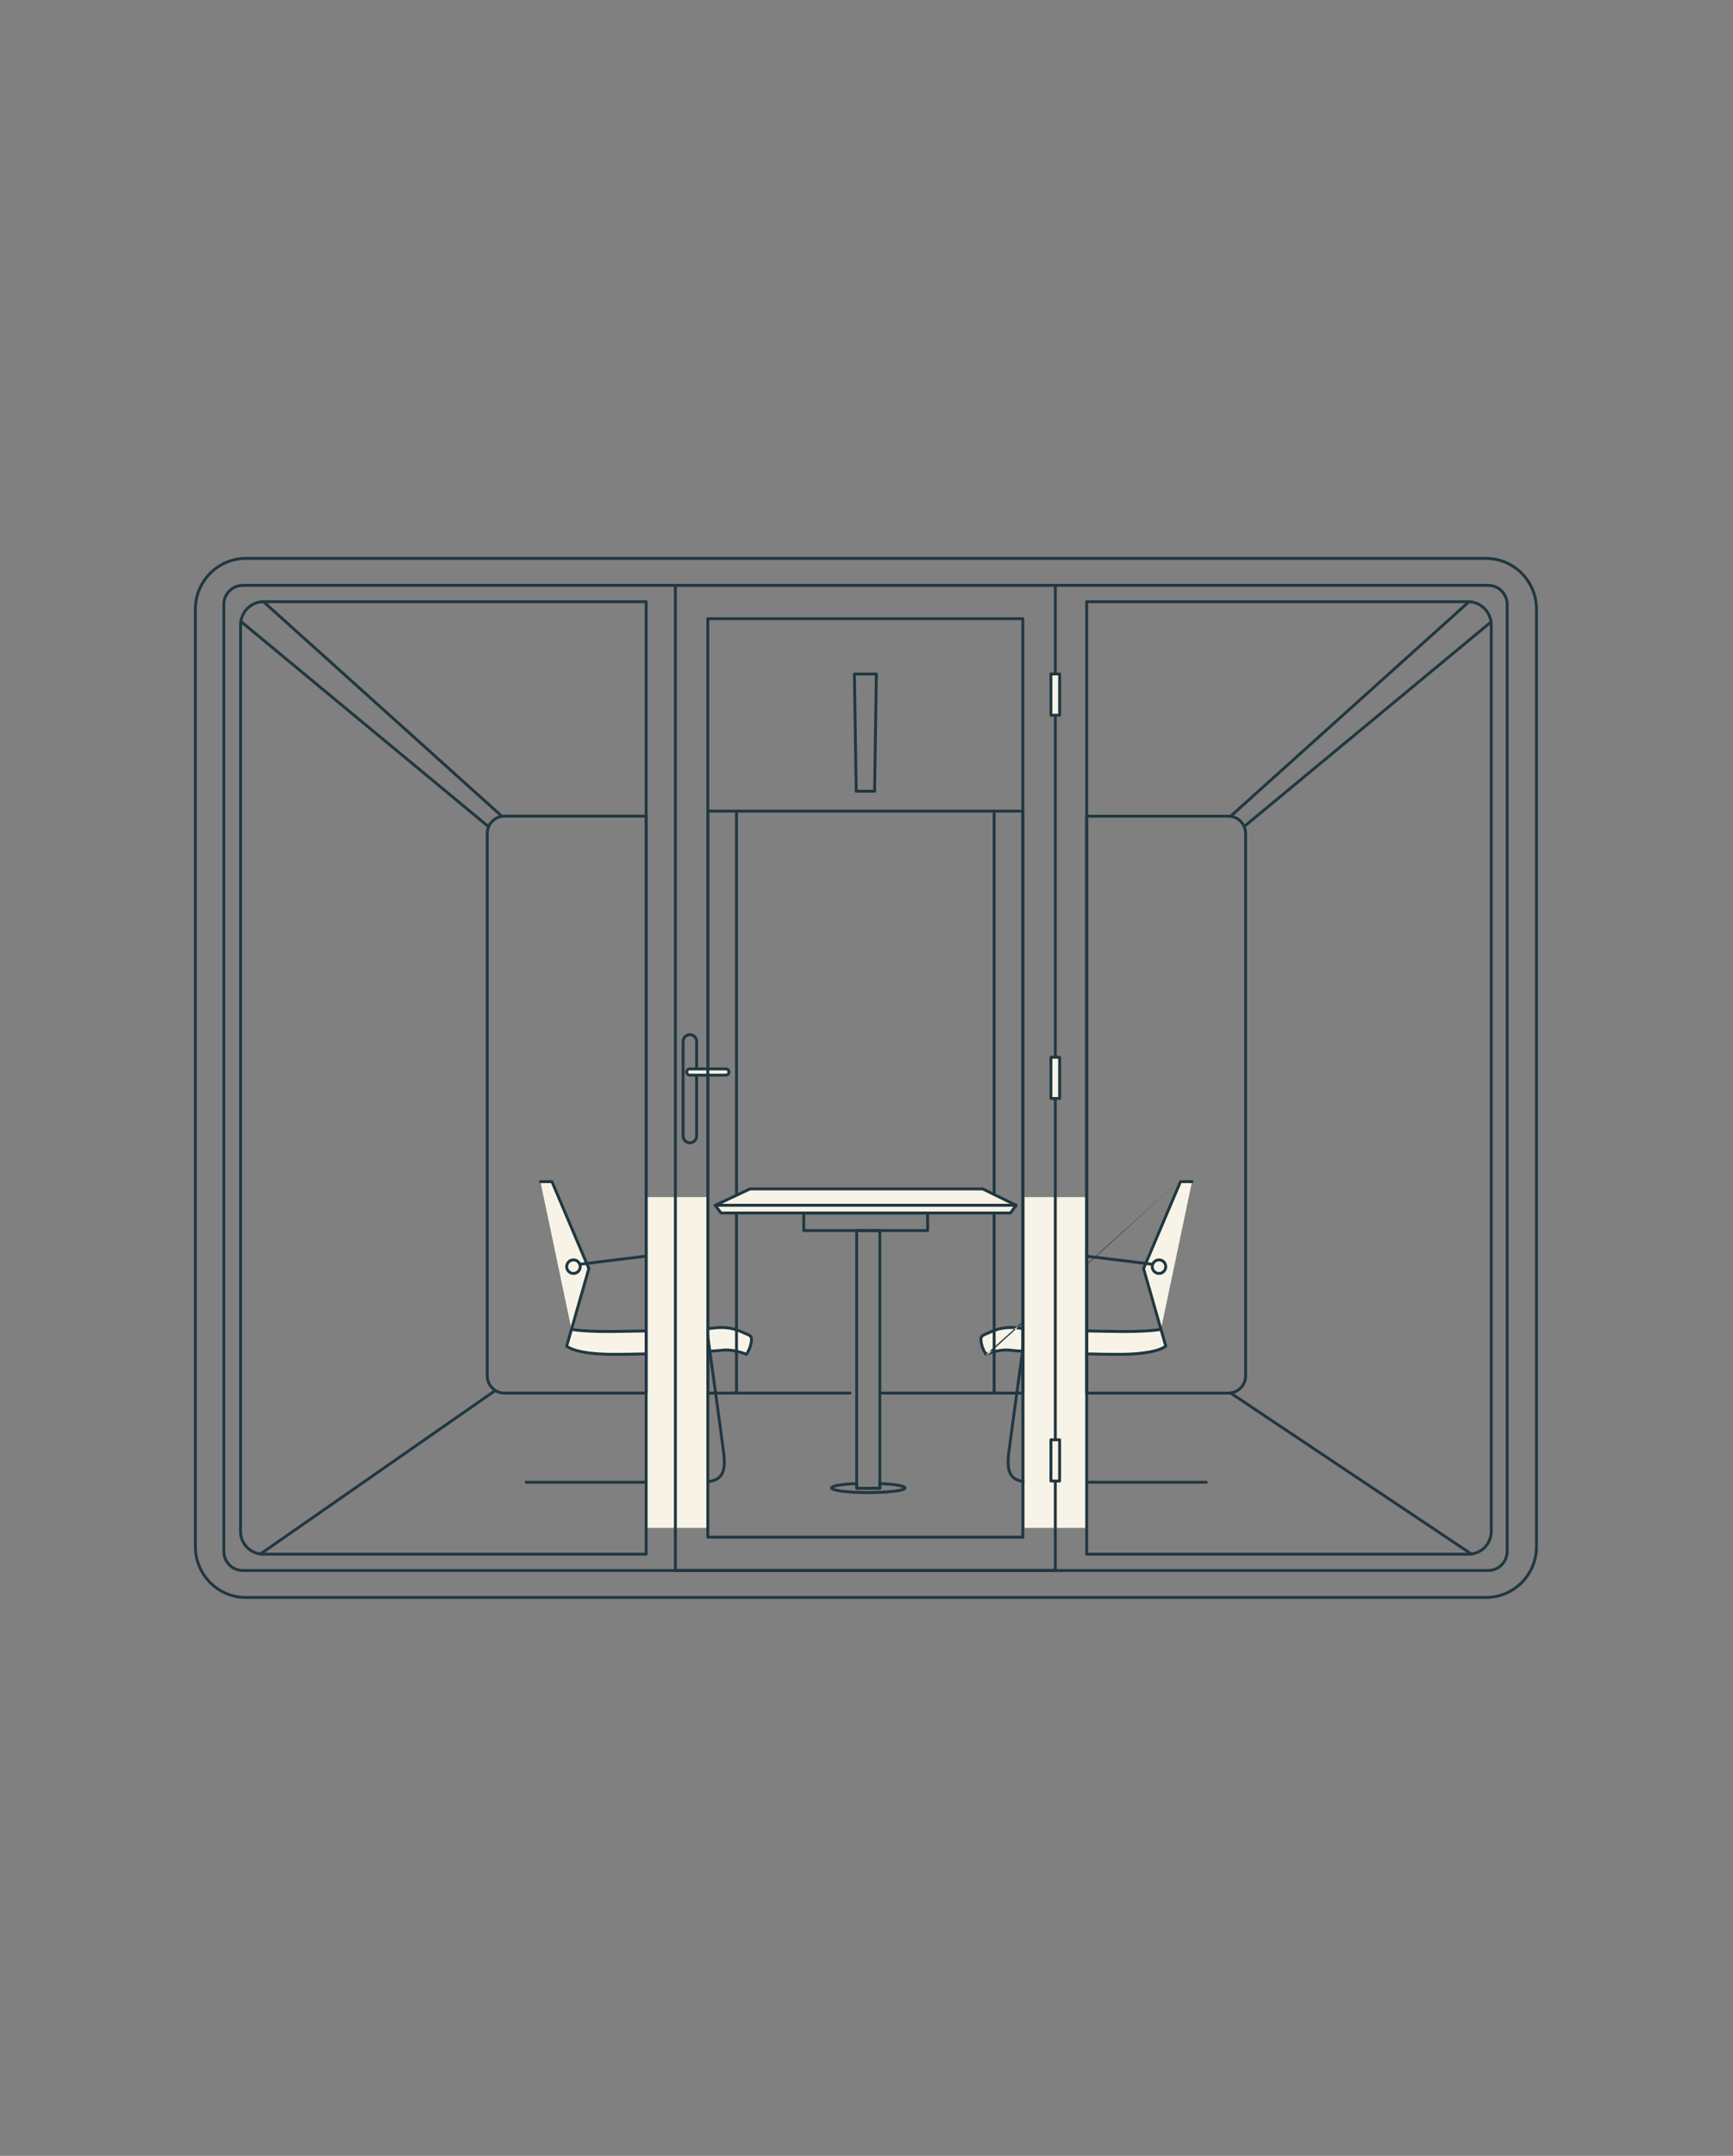 <svg width="193" height="240" viewBox="0 0 193 240" fill="none" xmlns="http://www.w3.org/2000/svg">
<rect x="0" y="0" width="193" height="240" fill="#808080" stroke="none"/>
<g clip-path="url(#clip0_4347_5256)">
<g clip-path="url(#clip1_4347_5256)">
<path d="M60.184 131.548H61.472L65.582 141.227L63.111 149.854C63.111 149.854 63.997 150.771 68.322 150.771C72.647 150.771 79.13 150.474 80.427 150.313C81.725 150.151 83.122 150.771 83.122 150.771C83.122 150.771 83.524 150.232 83.658 149.478C83.793 148.723 83.552 148.669 83.013 148.453C82.477 148.238 81.429 147.564 79.306 147.859C77.185 148.156 73.908 148.103 69.475 148.21C65.043 148.317 63.645 147.983 63.645 147.983" fill="#F7F4E7"/>
<path fill-rule="evenodd" clip-rule="evenodd" d="M60.02 131.548C60.02 131.458 60.092 131.385 60.181 131.385H61.47C61.535 131.385 61.593 131.424 61.618 131.484L65.728 141.163C65.743 141.197 65.745 141.236 65.735 141.272L63.849 147.857C63.88 147.862 63.914 147.867 63.954 147.873C64.15 147.902 64.46 147.94 64.908 147.975C65.805 148.045 67.257 148.101 69.469 148.048C70.718 148.018 71.873 148 72.935 147.984C75.654 147.943 77.765 147.911 79.281 147.699C80.364 147.548 81.179 147.644 81.794 147.808C82.245 147.928 82.596 148.089 82.847 148.204C82.934 148.243 83.008 148.278 83.071 148.303C83.096 148.313 83.121 148.323 83.145 148.332C83.248 148.373 83.345 148.412 83.429 148.453C83.534 148.504 83.634 148.567 83.71 148.66C83.87 148.855 83.883 149.123 83.815 149.506C83.744 149.904 83.603 150.243 83.481 150.482C83.42 150.601 83.362 150.697 83.32 150.763C83.299 150.796 83.282 150.821 83.269 150.839C83.263 150.848 83.258 150.855 83.255 150.86L83.251 150.866L83.249 150.867L83.249 150.868L83.249 150.868C83.249 150.868 83.249 150.868 83.119 150.771L83.249 150.868C83.203 150.929 83.123 150.95 83.054 150.919M83.054 150.919L83.051 150.918C83.049 150.917 83.045 150.916 83.04 150.913C83.03 150.909 83.015 150.903 82.996 150.895C82.957 150.879 82.899 150.856 82.825 150.829C82.678 150.775 82.467 150.704 82.218 150.638C81.715 150.506 81.064 150.397 80.444 150.474L80.444 150.474C79.137 150.636 72.646 150.933 68.32 150.933C66.147 150.933 64.828 150.703 64.046 150.468C63.655 150.35 63.398 150.231 63.235 150.138C63.154 150.092 63.096 150.052 63.057 150.022C63.038 150.008 63.023 149.995 63.013 149.986C63.008 149.981 63.003 149.977 63 149.974C62.998 149.972 62.997 149.971 62.996 149.97L62.994 149.968L62.994 149.968L62.993 149.967C62.993 149.967 62.993 149.967 63.109 149.854L62.993 149.967C62.953 149.925 62.938 149.865 62.954 149.809L63.482 147.964C63.483 147.958 63.484 147.952 63.485 147.945C63.488 147.934 63.492 147.923 63.497 147.913L65.408 141.237L61.363 131.71H60.181C60.092 131.71 60.02 131.637 60.02 131.548M63.759 148.171L63.294 149.794C63.32 149.811 63.353 149.832 63.395 149.856C63.534 149.935 63.768 150.045 64.139 150.157C64.882 150.38 66.168 150.609 68.32 150.609C72.643 150.609 79.118 150.312 80.404 150.152C81.082 150.068 81.779 150.187 82.299 150.324C82.561 150.393 82.781 150.467 82.936 150.524C82.983 150.542 83.024 150.557 83.059 150.571C83.095 150.513 83.142 150.432 83.194 150.333C83.306 150.114 83.433 149.806 83.497 149.449C83.563 149.078 83.522 148.942 83.461 148.867C83.427 148.825 83.374 148.787 83.287 148.744C83.216 148.709 83.133 148.677 83.032 148.637C83.006 148.626 82.979 148.616 82.951 148.604L82.951 148.604C82.871 148.572 82.785 148.533 82.69 148.489C82.441 148.375 82.132 148.234 81.711 148.122C81.137 147.969 80.366 147.876 79.326 148.02C77.788 148.236 75.647 148.268 72.916 148.309C71.858 148.325 70.711 148.343 69.476 148.372C67.256 148.426 65.793 148.369 64.883 148.298C64.428 148.263 64.111 148.224 63.907 148.194C63.849 148.185 63.8 148.178 63.759 148.171Z" fill="#213741"/>
<path d="M63.865 141.764C64.28 141.764 64.617 141.426 64.617 141.009C64.617 140.592 64.28 140.255 63.865 140.255C63.45 140.255 63.113 140.592 63.113 141.009C63.113 141.426 63.45 141.764 63.865 141.764Z" fill="#F7F4E7"/>
<path fill-rule="evenodd" clip-rule="evenodd" d="M63.863 140.417C63.537 140.417 63.273 140.682 63.273 141.009C63.273 141.336 63.537 141.602 63.863 141.602C64.189 141.602 64.453 141.336 64.453 141.009C64.453 140.682 64.189 140.417 63.863 140.417ZM62.949 141.009C62.949 140.503 63.358 140.092 63.863 140.092C64.367 140.092 64.776 140.503 64.776 141.009C64.776 141.516 64.367 141.926 63.863 141.926C63.358 141.926 62.949 141.516 62.949 141.009Z" fill="#213741"/>
<path fill-rule="evenodd" clip-rule="evenodd" d="M76.999 139.851C76.646 139.603 76.133 139.543 75.4 139.61C74.665 139.677 71.975 140 69.466 140.306C68.212 140.46 67.004 140.609 66.11 140.719C65.663 140.775 65.294 140.821 65.037 140.852L64.635 140.903C64.635 140.903 64.635 140.903 64.615 140.742L64.635 140.903C64.546 140.914 64.466 140.85 64.454 140.761C64.444 140.673 64.506 140.591 64.595 140.58L64.615 140.742C64.595 140.58 64.595 140.58 64.595 140.58L64.997 140.53C65.254 140.498 65.623 140.453 66.07 140.397C66.965 140.287 68.172 140.137 69.427 139.984C71.933 139.678 74.629 139.354 75.371 139.286C76.116 139.218 76.731 139.267 77.184 139.585C77.644 139.908 77.895 140.477 77.991 141.345C78.09 142.242 78.749 147.03 79.406 151.794C79.994 156.06 80.579 160.308 80.757 161.726C80.946 163.23 80.756 164.125 80.167 164.624C79.877 164.87 79.506 165.005 79.08 165.08C78.654 165.154 78.16 165.171 77.615 165.171H58.599C58.51 165.171 58.438 165.098 58.438 165.009C58.438 164.919 58.51 164.846 58.599 164.846H77.615C78.158 164.846 78.628 164.829 79.024 164.76C79.42 164.691 79.728 164.571 79.959 164.376C80.411 163.992 80.623 163.256 80.436 161.767C80.26 160.36 79.676 156.122 79.088 151.859C78.431 147.085 77.768 142.278 77.669 141.381C77.578 140.549 77.346 140.094 76.999 139.851Z" fill="#213741"/>
<path d="M78.83 133.266H71.961V170.09H78.83V133.266Z" fill="#F7F4E7"/>
<path d="M132.753 131.548H131.465L127.355 141.227L129.826 149.854C129.826 149.854 128.94 150.771 124.615 150.771C120.29 150.771 113.807 150.474 112.51 150.313C111.214 150.153 109.815 150.771 109.815 150.771C109.815 150.771 109.413 150.232 109.279 149.478C109.144 148.723 109.385 148.669 109.924 148.453C110.46 148.238 111.508 147.564 113.631 147.859C115.752 148.156 119.029 148.103 123.462 148.21C127.894 148.317 129.292 147.983 129.292 147.983" fill="#F7F4E7"/>
<path fill-rule="evenodd" clip-rule="evenodd" d="M131.318 131.484C131.343 131.424 131.402 131.385 131.466 131.385H132.755C132.844 131.385 132.917 131.458 132.917 131.548C132.917 131.637 132.844 131.71 132.755 131.71H131.573L127.528 141.237L129.439 147.913C129.444 147.923 129.448 147.934 129.451 147.945C129.452 147.952 129.453 147.958 129.454 147.964L129.982 149.809C129.998 149.865 129.983 149.925 129.943 149.967L129.827 149.854C129.943 149.967 129.943 149.967 129.943 149.967L129.943 149.968L129.942 149.968L129.94 149.97C129.94 149.971 129.939 149.971 129.938 149.972C129.938 149.973 129.937 149.973 129.936 149.974C129.933 149.977 129.929 149.981 129.923 149.986C129.913 149.995 129.898 150.008 129.879 150.022C129.84 150.052 129.782 150.092 129.701 150.138C129.538 150.231 129.281 150.35 128.89 150.468C128.108 150.703 126.789 150.933 124.616 150.933C120.29 150.933 113.799 150.636 112.492 150.474C111.873 150.398 111.222 150.507 110.719 150.639C110.469 150.705 110.259 150.775 110.111 150.829C110.037 150.856 109.979 150.879 109.94 150.895C109.921 150.903 109.906 150.909 109.896 150.914C109.891 150.916 109.887 150.917 109.885 150.918L109.883 150.919L109.882 150.92M109.817 150.771C109.688 150.868 109.688 150.868 109.688 150.868L109.687 150.868L109.687 150.868L109.687 150.867L109.686 150.866L109.681 150.86C109.678 150.855 109.673 150.848 109.667 150.839C109.654 150.821 109.637 150.796 109.616 150.763C109.574 150.697 109.516 150.601 109.455 150.482C109.333 150.243 109.192 149.904 109.121 149.506C109.053 149.123 109.066 148.855 109.226 148.66C109.302 148.567 109.402 148.504 109.508 148.453C109.591 148.412 109.688 148.373 109.791 148.332C109.816 148.323 109.84 148.313 109.865 148.303C109.928 148.278 110.003 148.243 110.089 148.204C110.34 148.089 110.691 147.928 111.143 147.808C111.758 147.644 112.572 147.548 113.655 147.699L113.655 147.699C115.171 147.911 117.282 147.943 120.001 147.984C121.063 148 122.218 148.018 123.468 148.048C125.679 148.101 127.131 148.045 128.028 147.975C128.476 147.94 128.786 147.902 128.982 147.873C129.022 147.867 129.056 147.862 129.087 147.857L127.201 141.272C127.191 141.236 127.193 141.197 127.208 141.163L131.318 131.484M129.177 148.171C129.136 148.178 129.087 148.185 129.029 148.194C128.825 148.224 128.508 148.263 128.053 148.298C127.143 148.369 125.68 148.426 123.46 148.372C122.225 148.343 121.079 148.325 120.02 148.309C117.289 148.268 115.148 148.236 113.61 148.02C112.57 147.876 111.799 147.969 111.226 148.122C110.804 148.234 110.495 148.375 110.246 148.489C110.152 148.533 110.066 148.572 109.985 148.604L109.985 148.604C109.957 148.616 109.93 148.626 109.904 148.637C109.803 148.677 109.72 148.709 109.649 148.744C109.562 148.787 109.509 148.825 109.475 148.867C109.414 148.942 109.373 149.078 109.439 149.449C109.503 149.806 109.63 150.114 109.743 150.333C109.794 150.433 109.841 150.513 109.878 150.571C109.912 150.557 109.953 150.542 110 150.524C110.155 150.468 110.376 150.394 110.637 150.325C111.158 150.188 111.854 150.068 112.532 150.152C113.818 150.312 120.293 150.609 124.616 150.609C126.768 150.609 128.054 150.38 128.797 150.157C129.168 150.045 129.403 149.935 129.541 149.856C129.583 149.832 129.616 149.811 129.642 149.794L129.177 148.171ZM109.817 150.771L109.688 150.868C109.733 150.929 109.813 150.95 109.882 150.92" fill="#213741"/>
<path d="M129.072 141.764C129.487 141.764 129.824 141.426 129.824 141.009C129.824 140.592 129.487 140.255 129.072 140.255C128.657 140.255 128.32 140.592 128.32 141.009C128.32 141.426 128.657 141.764 129.072 141.764Z" fill="#F7F4E7"/>
<path fill-rule="evenodd" clip-rule="evenodd" d="M129.074 140.417C128.748 140.417 128.484 140.682 128.484 141.009C128.484 141.336 128.748 141.602 129.074 141.602C129.4 141.602 129.664 141.336 129.664 141.009C129.664 140.682 129.4 140.417 129.074 140.417ZM128.16 141.009C128.16 140.503 128.569 140.092 129.074 140.092C129.578 140.092 129.987 140.503 129.987 141.009C129.987 141.516 129.578 141.926 129.074 141.926C128.569 141.926 128.16 141.516 128.16 141.009Z" fill="#213741"/>
<path fill-rule="evenodd" clip-rule="evenodd" d="M115.752 139.585C116.205 139.267 116.82 139.218 117.565 139.286C118.307 139.354 121.003 139.678 123.51 139.984C124.764 140.137 125.971 140.287 126.866 140.397C127.313 140.453 127.682 140.498 127.939 140.53L128.341 140.58C128.341 140.58 128.341 140.58 128.321 140.741L128.341 140.58C128.43 140.591 128.493 140.673 128.482 140.761C128.471 140.85 128.39 140.914 128.301 140.903L128.321 140.741C128.301 140.902 128.301 140.903 128.301 140.903L127.899 140.852C127.642 140.821 127.273 140.775 126.826 140.719C125.932 140.609 124.724 140.46 123.47 140.306C120.961 140 118.272 139.677 117.536 139.61C116.804 139.543 116.29 139.603 115.937 139.851C115.591 140.094 115.359 140.549 115.267 141.381C115.168 142.278 114.506 147.084 113.848 151.859C113.26 156.122 112.677 160.36 112.5 161.767C112.314 163.256 112.526 163.992 112.978 164.376C113.208 164.571 113.517 164.691 113.912 164.76C114.308 164.829 114.778 164.846 115.321 164.846H134.337C134.337 164.846 134.337 164.846 134.337 165.009C134.337 165.171 134.337 165.171 134.337 165.171H115.321C114.776 165.171 114.282 165.154 113.857 165.08C113.431 165.005 113.06 164.87 112.769 164.624C112.181 164.125 111.991 163.23 112.179 161.726C112.357 160.308 112.942 156.061 113.53 151.794C114.187 147.03 114.846 142.242 114.945 141.345C115.041 140.477 115.292 139.908 115.752 139.585ZM134.499 165.009C134.499 165.098 134.426 165.171 134.337 165.171V165.009V164.846C134.426 164.846 134.499 164.919 134.499 165.009Z" fill="#213741"/>
<path d="M114.107 170.09H120.977V133.266H114.107V170.09Z" fill="#F7F4E7"/>
<path fill-rule="evenodd" clip-rule="evenodd" d="M27.392 62.325C24.37 62.325 21.921 64.783 21.921 67.817V172.184C21.921 175.217 24.37 177.675 27.392 177.675H165.481C168.502 177.675 170.952 175.217 170.952 172.184V67.817C170.952 64.783 168.502 62.325 165.481 62.325H27.392ZM21.598 67.817C21.598 64.604 24.192 62 27.392 62H165.481C168.681 62 171.275 64.604 171.275 67.817V172.184C171.275 175.396 168.681 178 165.481 178H27.392C24.192 178 21.598 175.396 21.598 172.184V67.817Z" fill="#213741"/>
<path fill-rule="evenodd" clip-rule="evenodd" d="M27.042 65.329C25.963 65.329 25.089 66.206 25.089 67.289V172.713C25.089 173.795 25.963 174.673 27.042 174.673H165.734C166.812 174.673 167.687 173.795 167.687 172.713V67.289C167.687 66.206 166.812 65.329 165.734 65.329H27.042ZM24.766 67.289C24.766 66.027 25.785 65.004 27.042 65.004H165.734C166.991 65.004 168.01 66.027 168.01 67.289V172.713C168.01 173.975 166.991 174.998 165.734 174.998H27.042C25.785 174.998 24.766 173.975 24.766 172.713V67.289Z" fill="#213741"/>
<path fill-rule="evenodd" clip-rule="evenodd" d="M75.055 65.166C75.055 65.077 75.127 65.004 75.216 65.004H117.528C117.617 65.004 117.689 65.077 117.689 65.166V174.835C117.689 174.925 117.617 174.998 117.528 174.998H75.216C75.127 174.998 75.055 174.925 75.055 174.835V65.166ZM75.378 65.329V174.673H117.366V65.329H75.378Z" fill="#213741"/>
<path fill-rule="evenodd" clip-rule="evenodd" d="M78.668 68.876C78.668 68.787 78.74 68.714 78.83 68.714H113.911C114 68.714 114.072 68.787 114.072 68.876V171.125C114.072 171.215 114 171.288 113.911 171.288H78.83C78.74 171.288 78.668 171.215 78.668 171.125V68.876ZM78.991 69.038V170.963H113.749V69.038H78.991Z" fill="#213741"/>
<path fill-rule="evenodd" clip-rule="evenodd" d="M72.121 173.018C72.121 173.107 72.049 173.18 71.959 173.18H29.315C27.832 173.18 26.628 171.971 26.628 170.483L26.628 69.571C26.628 68.053 27.857 66.82 29.369 66.82H71.959C72.049 66.82 72.121 66.893 72.121 66.982L72.121 173.018ZM71.798 172.855L71.798 67.145H29.369C28.035 67.145 26.952 68.232 26.952 69.571L26.952 170.483C26.952 171.792 28.011 172.855 29.315 172.855H71.798Z" fill="#213741"/>
<path fill-rule="evenodd" clip-rule="evenodd" d="M76.828 115.345C76.502 115.345 76.237 115.61 76.237 115.937V126.466C76.237 126.794 76.502 127.059 76.828 127.059C77.153 127.059 77.418 126.794 77.418 126.466V115.937C77.418 115.61 77.153 115.345 76.828 115.345ZM76.828 127.383C76.323 127.383 75.914 126.973 75.914 126.466V115.937C75.914 115.431 76.323 115.02 76.828 115.02C77.332 115.02 77.741 115.431 77.741 115.937V126.466C77.741 126.973 77.332 127.383 76.828 127.383Z" fill="#213741"/>
<path d="M80.838 118.998H76.823C76.634 118.998 76.481 119.152 76.481 119.342C76.481 119.532 76.634 119.686 76.823 119.686H80.838C81.027 119.686 81.18 119.532 81.18 119.342C81.18 119.152 81.027 118.998 80.838 118.998Z" fill="#F7F4E7"/>
<path fill-rule="evenodd" clip-rule="evenodd" d="M76.825 119.16C76.725 119.16 76.644 119.242 76.644 119.342C76.644 119.442 76.725 119.524 76.825 119.524H80.839C80.939 119.524 81.02 119.442 81.02 119.342C81.02 119.242 80.939 119.16 80.839 119.16H76.825ZM76.32 119.342C76.32 119.062 76.546 118.836 76.825 118.836H80.839C81.118 118.836 81.344 119.062 81.344 119.342C81.344 119.622 81.118 119.848 80.839 119.848H76.825C76.546 119.848 76.32 119.622 76.32 119.342Z" fill="#213741"/>
<path d="M118.01 117.698H117.043V122.287H118.01V117.698Z" fill="#F7F4E7"/>
<path fill-rule="evenodd" clip-rule="evenodd" d="M116.879 117.698C116.879 117.608 116.951 117.536 117.041 117.536H118.007C118.097 117.536 118.169 117.608 118.169 117.698V122.287C118.169 122.377 118.097 122.45 118.007 122.45H117.041C116.951 122.45 116.879 122.377 116.879 122.287V117.698ZM117.202 117.86V122.125H117.846V117.86H117.202Z" fill="#213741"/>
<path d="M118.01 160.286H117.043V164.876H118.01V160.286Z" fill="#F7F4E7"/>
<path fill-rule="evenodd" clip-rule="evenodd" d="M116.879 160.286C116.879 160.196 116.951 160.124 117.041 160.124H118.007C118.097 160.124 118.169 160.196 118.169 160.286V164.876C118.169 164.965 118.097 165.038 118.007 165.038H117.041C116.951 165.038 116.879 164.965 116.879 164.876V160.286ZM117.202 160.448V164.713H117.846V160.448H117.202Z" fill="#213741"/>
<path d="M118.01 75.03H117.043V79.62H118.01V75.03Z" fill="#F7F4E7"/>
<path fill-rule="evenodd" clip-rule="evenodd" d="M116.879 75.03C116.879 74.941 116.951 74.868 117.041 74.868H118.007C118.097 74.868 118.169 74.941 118.169 75.03V79.62C118.169 79.709 118.097 79.782 118.007 79.782H117.041C116.951 79.782 116.879 79.709 116.879 79.62V75.03ZM117.202 75.192V79.457H117.846V75.192H117.202Z" fill="#213741"/>
<path fill-rule="evenodd" clip-rule="evenodd" d="M163.725 66.874C163.785 66.941 163.779 67.043 163.713 67.103L137.168 90.983C137.102 91.042 136.999 91.037 136.94 90.97C136.88 90.903 136.886 90.801 136.952 90.741L163.497 66.861C163.564 66.802 163.666 66.807 163.725 66.874Z" fill="#213741"/>
<path fill-rule="evenodd" clip-rule="evenodd" d="M166.198 69.117C166.255 69.186 166.245 69.288 166.176 69.346L138.823 92.006C138.754 92.063 138.652 92.053 138.596 91.984C138.539 91.915 138.548 91.813 138.617 91.756L165.971 69.095C166.039 69.038 166.141 69.048 166.198 69.117Z" fill="#213741"/>
<path fill-rule="evenodd" clip-rule="evenodd" d="M89.352 135.035C89.352 134.946 89.424 134.873 89.513 134.873H103.309C103.398 134.873 103.47 134.946 103.47 135.035V136.992C103.47 137.082 103.398 137.155 103.309 137.155H89.513C89.424 137.155 89.352 137.082 89.352 136.992V135.035ZM89.675 135.198V136.83H103.147V135.198H89.675Z" fill="#213741"/>
<path fill-rule="evenodd" clip-rule="evenodd" d="M120.859 66.982C120.859 66.893 120.932 66.82 121.021 66.82H163.497C165.009 66.82 166.237 68.053 166.237 69.571V170.483C166.237 171.971 165.033 173.18 163.55 173.18H121.023C120.933 173.18 120.861 173.107 120.861 173.018V67.005C120.86 66.998 120.859 66.99 120.859 66.982ZM121.184 67.145V172.855H163.55C164.855 172.855 165.914 171.792 165.914 170.483V69.571C165.914 68.232 164.831 67.145 163.497 67.145H121.184Z" fill="#213741"/>
<path fill-rule="evenodd" clip-rule="evenodd" d="M81.391 155.085C81.391 154.995 81.463 154.922 81.552 154.922H94.662C94.752 154.922 94.824 154.995 94.824 155.085C94.824 155.174 94.752 155.247 94.662 155.247H81.552C81.463 155.247 81.391 155.174 81.391 155.085Z" fill="#213741"/>
<path fill-rule="evenodd" clip-rule="evenodd" d="M98 155.085C98 154.995 98.072 154.922 98.162 154.922H111.27C111.359 154.922 111.432 154.995 111.432 155.085C111.432 155.174 111.359 155.247 111.27 155.247H98.162C98.072 155.247 98 155.174 98 155.085Z" fill="#213741"/>
<path fill-rule="evenodd" clip-rule="evenodd" d="M120.859 90.862C120.859 90.772 120.932 90.699 121.021 90.699H136.8C137.95 90.699 138.884 91.637 138.884 92.791V153.158C138.884 154.313 137.95 155.25 136.8 155.25H121.021C120.932 155.25 120.859 155.178 120.859 155.088V90.862ZM121.183 91.024V154.926H136.8C137.771 154.926 138.561 154.133 138.561 153.158V92.791C138.561 91.816 137.771 91.024 136.8 91.024H121.183Z" fill="#213741"/>
<path fill-rule="evenodd" clip-rule="evenodd" d="M72.125 155.085C72.125 155.174 72.053 155.247 71.963 155.247H56.184C55.034 155.247 54.1 154.309 54.1 153.155L54.1 92.788C54.1 91.634 55.034 90.696 56.184 90.696H71.963C72.053 90.696 72.125 90.769 72.125 90.858L72.125 155.085ZM71.802 154.922L71.802 91.021H56.184C55.213 91.021 54.424 91.813 54.424 92.788L54.424 153.155C54.424 154.13 55.213 154.922 56.184 154.922H71.802Z" fill="#213741"/>
<path fill-rule="evenodd" clip-rule="evenodd" d="M78.668 90.295C78.668 90.206 78.74 90.133 78.83 90.133H82.023C82.112 90.133 82.184 90.206 82.184 90.295V155.086C82.184 155.176 82.112 155.249 82.023 155.249H78.83C78.74 155.249 78.668 155.176 78.668 155.086V90.295ZM78.991 90.457V154.924H81.861V90.457H78.991Z" fill="#213741"/>
<path fill-rule="evenodd" clip-rule="evenodd" d="M110.555 90.295C110.555 90.206 110.627 90.133 110.716 90.133H113.909C113.999 90.133 114.071 90.206 114.071 90.295V155.086C114.071 155.176 113.999 155.249 113.909 155.249H110.716C110.627 155.249 110.555 155.176 110.555 155.086V90.295ZM110.878 90.457V154.924H113.748V90.457H110.878Z" fill="#213741"/>
<path fill-rule="evenodd" clip-rule="evenodd" d="M95.246 136.991C95.246 136.901 95.319 136.829 95.408 136.829H97.986C98.076 136.829 98.148 136.901 98.148 136.991V165.682C98.148 165.772 98.076 165.844 97.986 165.844H95.408C95.319 165.844 95.246 165.772 95.246 165.682V136.991ZM95.569 137.153V165.52H97.825V137.153H95.569Z" fill="#213741"/>
<path fill-rule="evenodd" clip-rule="evenodd" d="M95.519 165.038C95.551 165.068 95.569 165.11 95.569 165.155V165.52H97.824V165.178C97.823 165.169 97.822 165.16 97.823 165.151C97.824 165.063 97.896 164.992 97.984 164.992H97.986C97.99 164.992 97.994 164.993 97.998 164.993C98.811 165.027 99.517 165.093 100.022 165.18C100.273 165.224 100.483 165.273 100.633 165.33C100.707 165.358 100.776 165.391 100.829 165.433C100.879 165.471 100.946 165.541 100.946 165.645C100.946 165.772 100.848 165.849 100.786 165.887C100.714 165.932 100.618 165.969 100.509 166.002C100.29 166.067 99.98 166.124 99.607 166.171C98.859 166.265 97.829 166.323 96.696 166.323C95.562 166.323 94.533 166.265 93.784 166.171C93.411 166.124 93.102 166.067 92.882 166.002C92.774 165.969 92.678 165.932 92.605 165.887C92.544 165.849 92.445 165.772 92.445 165.645C92.445 165.541 92.511 165.471 92.562 165.432C92.615 165.391 92.685 165.358 92.759 165.329C92.909 165.273 93.118 165.223 93.37 165.18C93.876 165.093 94.584 165.027 95.4 164.993C95.444 164.991 95.487 165.007 95.519 165.038ZM98.147 165.325V165.682C98.147 165.772 98.075 165.844 97.986 165.844H95.407C95.318 165.844 95.246 165.772 95.246 165.682V165.324C94.508 165.36 93.878 165.422 93.424 165.499C93.18 165.542 92.994 165.587 92.873 165.633C92.862 165.637 92.853 165.641 92.844 165.645C92.878 165.659 92.921 165.675 92.974 165.69C93.169 165.748 93.458 165.803 93.825 165.849C94.556 165.941 95.571 165.999 96.696 165.999C97.82 165.999 98.835 165.941 99.567 165.849C99.934 165.803 100.223 165.748 100.417 165.69C100.47 165.675 100.513 165.659 100.547 165.645C100.538 165.641 100.529 165.638 100.518 165.634C100.397 165.588 100.212 165.542 99.967 165.5C99.514 165.422 98.884 165.36 98.147 165.325ZM100.639 165.696C100.639 165.696 100.639 165.696 100.638 165.695C100.639 165.696 100.639 165.696 100.639 165.696ZM100.637 165.596C100.638 165.595 100.639 165.594 100.639 165.594C100.639 165.594 100.639 165.595 100.637 165.596ZM92.752 165.594C92.752 165.594 92.753 165.595 92.754 165.596C92.753 165.595 92.752 165.594 92.752 165.594ZM92.754 165.694C92.753 165.695 92.752 165.696 92.752 165.696C92.752 165.696 92.753 165.695 92.754 165.694Z" fill="#213741"/>
<path fill-rule="evenodd" clip-rule="evenodd" d="M81.859 90.295C81.859 90.206 81.932 90.133 82.021 90.133H110.716C110.805 90.133 110.878 90.206 110.878 90.295C110.878 90.385 110.805 90.457 110.716 90.457H82.021C81.932 90.457 81.859 90.385 81.859 90.295Z" fill="#213741"/>
<path fill-rule="evenodd" clip-rule="evenodd" d="M95.039 74.916C95.069 74.885 95.111 74.868 95.154 74.868H97.598C97.642 74.868 97.683 74.885 97.713 74.916C97.744 74.947 97.761 74.989 97.76 75.033L97.563 88.086C97.561 88.174 97.489 88.246 97.401 88.246H95.353C95.264 88.246 95.192 88.174 95.191 88.086L94.992 75.033C94.992 74.989 95.008 74.947 95.039 74.916ZM95.318 75.192L95.512 87.921H97.242L97.434 75.192H95.318Z" fill="#213741"/>
<path fill-rule="evenodd" clip-rule="evenodd" d="M29.221 66.874C29.281 66.807 29.383 66.802 29.449 66.861L55.993 90.741C56.059 90.801 56.065 90.903 56.005 90.97C55.946 91.037 55.843 91.042 55.777 90.983L29.233 67.103C29.167 67.043 29.161 66.941 29.221 66.874Z" fill="#213741"/>
<path fill-rule="evenodd" clip-rule="evenodd" d="M26.748 69.117C26.805 69.048 26.907 69.038 26.976 69.095L54.329 91.756C54.398 91.813 54.407 91.915 54.351 91.984C54.294 92.053 54.192 92.063 54.123 92.006L26.77 69.346C26.701 69.288 26.691 69.186 26.748 69.117Z" fill="#213741"/>
<path fill-rule="evenodd" clip-rule="evenodd" d="M55.209 154.762C55.26 154.836 55.242 154.937 55.168 154.988L29.066 173.151C28.993 173.202 28.892 173.184 28.841 173.11C28.79 173.037 28.809 172.935 28.882 172.884L54.984 154.721C55.057 154.67 55.158 154.688 55.209 154.762Z" fill="#213741"/>
<path fill-rule="evenodd" clip-rule="evenodd" d="M136.926 154.995C136.975 154.92 137.075 154.9 137.15 154.95L163.981 172.883C164.055 172.932 164.075 173.033 164.026 173.108C163.976 173.182 163.876 173.202 163.802 173.153L136.971 155.22C136.896 155.17 136.876 155.069 136.926 154.995Z" fill="#213741"/>
<path d="M113.169 134.177H79.656L83.525 132.356H109.451L113.169 134.177Z" fill="#F7F4E7"/>
<path fill-rule="evenodd" clip-rule="evenodd" d="M83.454 132.209C83.475 132.199 83.499 132.194 83.523 132.194H109.448C109.473 132.194 109.497 132.199 109.519 132.21L113.238 134.031C113.305 134.064 113.341 134.14 113.324 134.213C113.307 134.287 113.242 134.339 113.167 134.339H79.654C79.578 134.339 79.513 134.286 79.496 134.212C79.48 134.138 79.517 134.062 79.585 134.03L83.454 132.209ZM83.559 132.518L80.379 134.015H112.467L109.411 132.518H83.559Z" fill="#213741"/>
<path d="M112.531 135.035H80.296L79.656 134.177H113.169L112.531 135.035Z" fill="#F7F4E7"/>
<path fill-rule="evenodd" clip-rule="evenodd" d="M79.509 134.104C79.537 134.049 79.593 134.015 79.654 134.015H113.167C113.228 134.015 113.284 134.049 113.311 134.104C113.339 134.159 113.333 134.225 113.296 134.274L112.658 135.133C112.627 135.174 112.579 135.198 112.528 135.198H80.294C80.243 135.198 80.195 135.174 80.165 135.133L79.524 134.274C79.488 134.225 79.482 134.159 79.509 134.104ZM79.977 134.339L80.375 134.873H112.447L112.844 134.339H79.977Z" fill="#213741"/>
</g>
</g>
<defs>
<clipPath id="clip0_4347_5256">
<path d="M0.598 16C0.598 7.163 7.761 0 16.598 0H176.598C185.434 0 192.598 7.163 192.598 16V224C192.598 232.837 185.434 240 176.598 240H16.598C7.761 240 0.598 232.837 0.598 224V16Z" fill="white"/>
</clipPath>
<clipPath id="clip1_4347_5256">
<rect width="149.677" height="116" fill="white" transform="translate(21.598 62)"/>
</clipPath>
</defs>
</svg>
